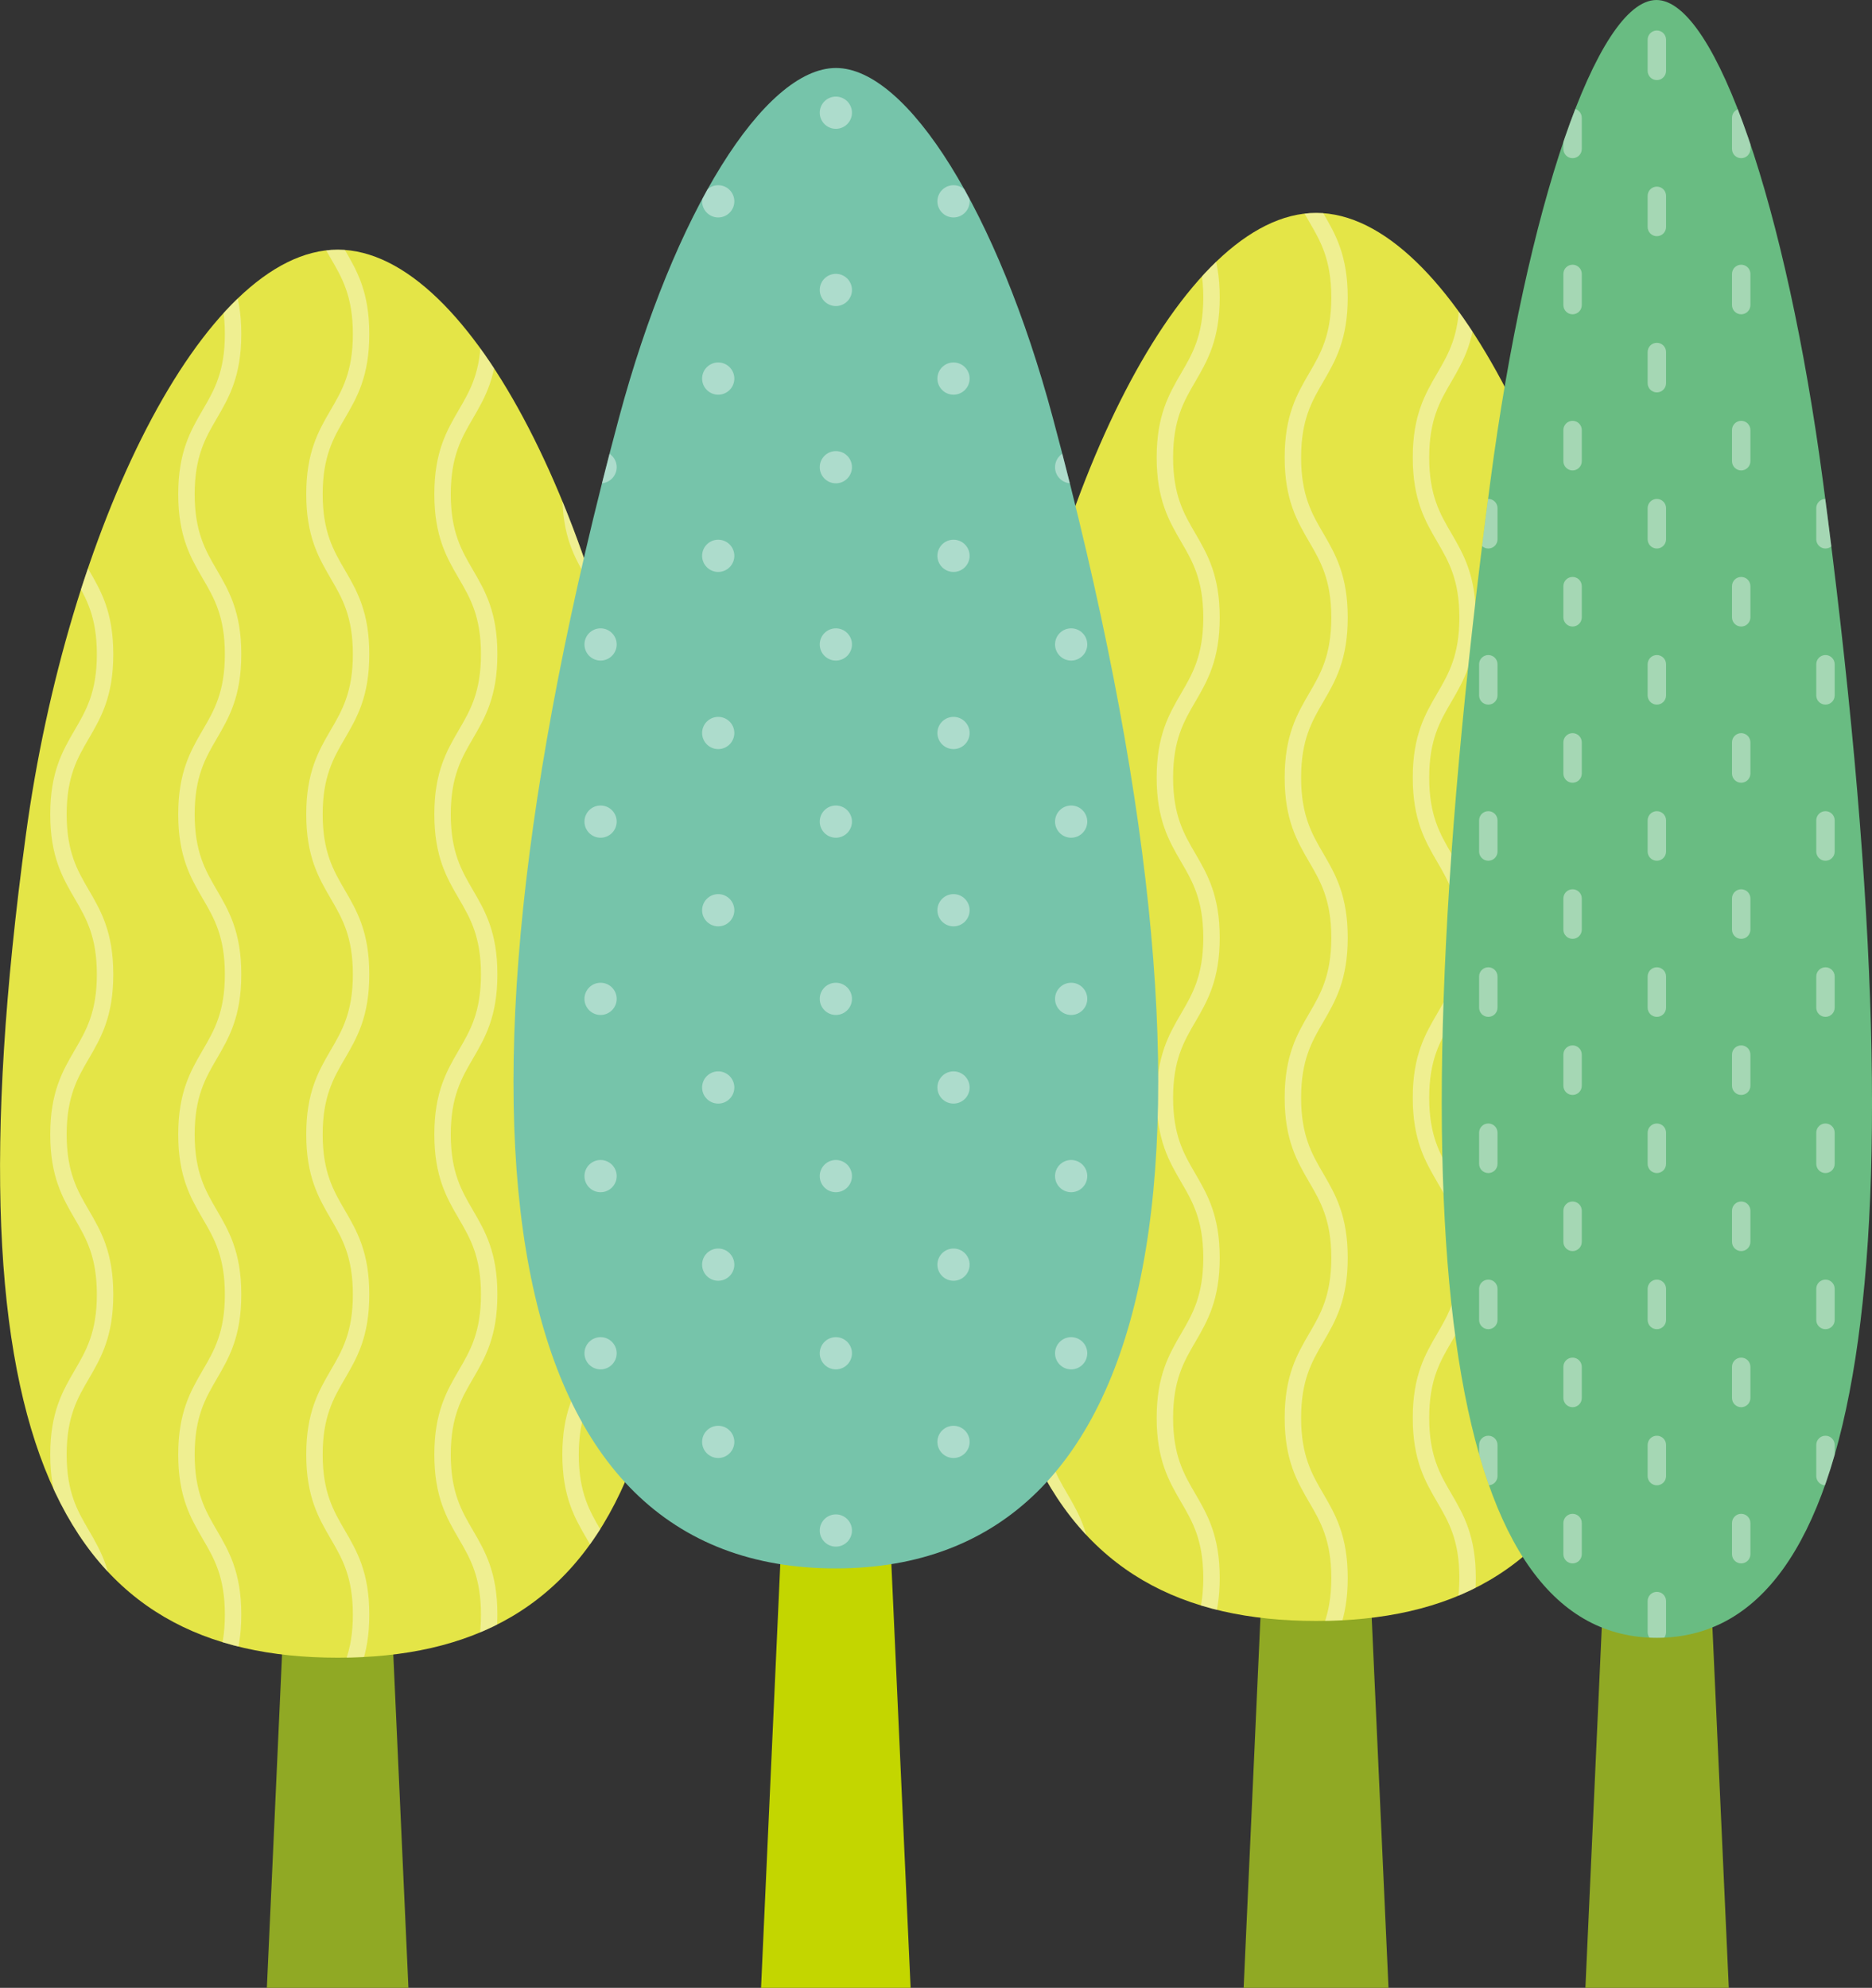 <svg xmlns="http://www.w3.org/2000/svg" xmlns:xlink="http://www.w3.org/1999/xlink" id="_&#x30EC;&#x30A4;&#x30E4;&#x30FC;_2" data-name="&#x30EC;&#x30A4;&#x30E4;&#x30FC; 2" viewBox="0 0 227.7 241.8"><rect x="0" y="0" width="227.7" height="241.8" fill="#333333" stroke="none"/><defs><style>      .cls-1 {        fill: none;      }      .cls-2 {        fill: #76c4aa;      }      .cls-3 {        fill: #e4e547;      }      .cls-4 {        fill: #90a924;      }      .cls-5 {        clip-path: url(#clippath-1);      }      .cls-6 {        clip-path: url(#clippath-3);      }      .cls-7 {        clip-path: url(#clippath-2);      }      .cls-8 {        fill: #fff;      }      .cls-9 {        fill: #c3d600;      }      .cls-10 {        opacity: .4;      }      .cls-11 {        fill: #69bc82;      }      .cls-12 {        clip-path: url(#clippath);      }    </style><clipPath id="clippath"><path class="cls-1" d="M79.01,101.52c10.32,75.95-5.39,100.12-37.93,100.12-32.54,0-48.25-24.17-37.93-100.12C8.17,64.56,24.66,30.37,41.08,30.37c16.41,0,32.91,34.19,37.93,71.15Z"></path></clipPath><clipPath id="clippath-1"><path class="cls-1" d="M198.02,97.05c10.32,75.95-5.39,100.12-37.93,100.12-32.54,0-48.25-24.17-37.93-100.12,5.02-36.96,21.52-71.15,37.93-71.15s32.91,34.19,37.93,71.15Z"></path></clipPath><clipPath id="clippath-2"><path class="cls-1" d="M221.73,58.51c12.88,97,4.37,140.67-20.16,140.71-24.54.04-33.1-43.61-20.29-140.67C185.65,25.39,194.24,0,201.48,0c7.24,0,15.85,25.37,20.25,58.51Z"></path></clipPath><clipPath id="clippath-3"><path class="cls-1" d="M128.05,50.78c23.93,89.28,13.97,139.96-26.37,140-40.36.04-50.33-50.65-26.38-139.99,6.69-24.94,17.68-42.52,26.38-42.52,8.7,0,19.69,17.58,26.37,42.51Z"></path></clipPath></defs><g id="_&#x30EC;&#x30A4;&#x30E4;&#x30FC;_1-2" data-name="&#x30EC;&#x30A4;&#x30E4;&#x30FC; 1"><g><g><polygon class="cls-4" points="49.68 241.8 32.46 241.8 36.61 150.63 45.54 150.63 49.68 241.8"></polygon><path class="cls-3" d="M79.01,101.52c10.32,75.95-5.39,100.12-37.93,100.12-32.54,0-48.25-24.17-37.93-100.12C8.17,64.56,24.66,30.37,41.08,30.37c16.41,0,32.91,34.19,37.93,71.15Z"></path><g class="cls-10"><g class="cls-12"><path class="cls-8" d="M38.25,255.81c-.55,0-1-.45-1-1,0-5.14,1.51-7.73,2.97-10.24,1.39-2.38,2.7-4.63,2.7-9.23s-1.31-6.85-2.7-9.23c-1.46-2.51-2.97-5.1-2.97-10.24s1.51-7.73,2.97-10.24c1.39-2.38,2.7-4.63,2.7-9.23s-1.31-6.85-2.7-9.23c-1.46-2.51-2.97-5.1-2.97-10.24s1.51-7.73,2.97-10.24c1.39-2.38,2.7-4.63,2.7-9.23s-1.31-6.85-2.7-9.23c-1.46-2.51-2.97-5.1-2.97-10.24s1.51-7.73,2.97-10.24c1.39-2.38,2.7-4.63,2.7-9.23s-1.31-6.85-2.7-9.23c-1.46-2.51-2.97-5.1-2.97-10.24s1.51-7.73,2.97-10.24c1.39-2.38,2.7-4.63,2.7-9.23s-1.31-6.85-2.7-9.23c-1.46-2.51-2.97-5.1-2.97-10.24s1.51-7.73,2.97-10.24c1.39-2.38,2.7-4.63,2.7-9.23s-1.31-6.85-2.7-9.23c-1.46-2.51-2.97-5.1-2.97-10.23s1.51-7.73,2.97-10.24c1.39-2.38,2.7-4.63,2.7-9.23,0-.55.45-1,1-1s1,.45,1,1c0,5.14-1.51,7.73-2.97,10.24-1.39,2.38-2.7,4.63-2.7,9.23s1.31,6.85,2.7,9.23c1.46,2.51,2.97,5.1,2.97,10.23s-1.51,7.73-2.97,10.24c-1.39,2.38-2.7,4.63-2.7,9.23s1.31,6.85,2.7,9.23c1.46,2.51,2.97,5.1,2.97,10.24s-1.51,7.73-2.97,10.24c-1.39,2.38-2.7,4.63-2.7,9.23s1.31,6.85,2.7,9.23c1.46,2.51,2.97,5.1,2.97,10.24s-1.51,7.73-2.97,10.24c-1.39,2.38-2.7,4.63-2.7,9.23s1.31,6.85,2.7,9.23c1.46,2.51,2.97,5.1,2.97,10.24s-1.51,7.73-2.97,10.24c-1.39,2.38-2.7,4.63-2.7,9.23s1.31,6.85,2.7,9.23c1.46,2.51,2.97,5.1,2.97,10.24s-1.51,7.73-2.97,10.24c-1.39,2.38-2.7,4.63-2.7,9.23s1.31,6.85,2.7,9.23c1.46,2.51,2.97,5.1,2.97,10.24s-1.51,7.73-2.97,10.24c-1.39,2.38-2.7,4.63-2.7,9.23,0,.55-.45,1-1,1Z"></path><path class="cls-8" d="M53.83,255.81c-.55,0-1-.45-1-1,0-5.14,1.51-7.73,2.97-10.24,1.39-2.38,2.7-4.63,2.7-9.23s-1.31-6.85-2.7-9.23c-1.46-2.51-2.97-5.1-2.97-10.24s1.51-7.73,2.97-10.24c1.39-2.38,2.7-4.63,2.7-9.23s-1.31-6.85-2.7-9.23c-1.46-2.51-2.97-5.1-2.97-10.24s1.51-7.73,2.97-10.24c1.39-2.38,2.7-4.63,2.7-9.23s-1.31-6.85-2.7-9.23c-1.46-2.51-2.97-5.1-2.97-10.24s1.51-7.73,2.97-10.24c1.39-2.38,2.7-4.63,2.7-9.23s-1.31-6.85-2.7-9.23c-1.46-2.51-2.97-5.1-2.97-10.24s1.51-7.73,2.97-10.24c1.39-2.38,2.7-4.63,2.7-9.23s-1.31-6.85-2.7-9.23c-1.46-2.51-2.97-5.1-2.97-10.24s1.51-7.73,2.97-10.24c1.39-2.38,2.7-4.63,2.7-9.23s-1.31-6.85-2.7-9.23c-1.46-2.51-2.97-5.1-2.97-10.23s1.51-7.73,2.97-10.24c1.39-2.38,2.7-4.63,2.7-9.23,0-.55.45-1,1-1s1,.45,1,1c0,5.14-1.51,7.73-2.97,10.24-1.39,2.38-2.7,4.63-2.7,9.23s1.31,6.85,2.7,9.23c1.46,2.51,2.97,5.1,2.97,10.23s-1.51,7.73-2.97,10.24c-1.39,2.38-2.7,4.63-2.7,9.23s1.31,6.85,2.7,9.23c1.46,2.51,2.97,5.1,2.97,10.24s-1.51,7.73-2.97,10.24c-1.39,2.38-2.7,4.63-2.7,9.23s1.31,6.85,2.7,9.23c1.46,2.51,2.97,5.1,2.97,10.24s-1.51,7.73-2.97,10.24c-1.39,2.38-2.7,4.63-2.7,9.23s1.31,6.85,2.7,9.23c1.46,2.51,2.97,5.1,2.97,10.24s-1.51,7.73-2.97,10.24c-1.39,2.38-2.7,4.63-2.7,9.23s1.31,6.85,2.7,9.23c1.46,2.51,2.97,5.1,2.97,10.24s-1.51,7.73-2.97,10.24c-1.39,2.38-2.7,4.63-2.7,9.23s1.31,6.85,2.7,9.23c1.46,2.51,2.97,5.1,2.97,10.24s-1.51,7.73-2.97,10.24c-1.39,2.38-2.7,4.63-2.7,9.23,0,.55-.45,1-1,1Z"></path><path class="cls-8" d="M69.4,255.81h0c-.55,0-1-.45-1-1,0-5.14,1.51-7.73,2.97-10.24,1.39-2.38,2.7-4.63,2.7-9.23s-1.31-6.85-2.7-9.23c-1.46-2.51-2.97-5.1-2.97-10.24,0-5.14,1.51-7.73,2.97-10.24,1.39-2.38,2.7-4.63,2.7-9.23s-1.31-6.85-2.7-9.23c-1.46-2.51-2.97-5.1-2.97-10.24,0-5.14,1.51-7.73,2.97-10.24,1.39-2.38,2.7-4.63,2.7-9.23s-1.31-6.85-2.7-9.23c-1.46-2.51-2.97-5.1-2.97-10.24,0-5.14,1.51-7.73,2.97-10.24,1.39-2.38,2.7-4.63,2.7-9.23s-1.31-6.85-2.7-9.23c-1.46-2.51-2.97-5.1-2.97-10.24,0-5.14,1.51-7.73,2.97-10.23,1.39-2.38,2.7-4.63,2.7-9.23s-1.31-6.85-2.7-9.23c-1.46-2.51-2.97-5.1-2.97-10.24,0-5.14,1.51-7.73,2.97-10.23,1.39-2.38,2.7-4.63,2.7-9.23s-1.31-6.85-2.7-9.23c-1.46-2.51-2.97-5.1-2.97-10.23,0-5.14,1.51-7.73,2.97-10.24,1.39-2.38,2.7-4.63,2.7-9.23,0-.55.45-1,1-1s1,.45,1,1c0,5.14-1.51,7.73-2.97,10.24-1.39,2.38-2.7,4.63-2.7,9.23s1.31,6.85,2.7,9.23c1.46,2.51,2.97,5.1,2.97,10.23s-1.51,7.73-2.97,10.24c-1.39,2.38-2.7,4.63-2.7,9.23s1.31,6.85,2.7,9.23c1.46,2.51,2.97,5.1,2.97,10.24s-1.51,7.73-2.97,10.24c-1.39,2.38-2.7,4.63-2.7,9.23s1.31,6.85,2.7,9.23c1.46,2.51,2.97,5.1,2.97,10.24s-1.51,7.73-2.97,10.24c-1.39,2.38-2.7,4.63-2.7,9.23s1.31,6.85,2.7,9.23c1.46,2.51,2.97,5.1,2.97,10.24s-1.51,7.73-2.97,10.24c-1.39,2.38-2.7,4.63-2.7,9.23s1.31,6.85,2.7,9.23c1.46,2.51,2.97,5.1,2.97,10.24s-1.51,7.73-2.97,10.24c-1.39,2.38-2.7,4.63-2.7,9.23s1.31,6.85,2.7,9.23c1.46,2.51,2.97,5.1,2.97,10.24s-1.51,7.73-2.97,10.24c-1.39,2.38-2.7,4.63-2.7,9.23,0,.55-.45,1-1,1Z"></path><path class="cls-8" d="M22.68,255.81c-.55,0-1-.45-1-1,0-5.14,1.51-7.73,2.97-10.24,1.39-2.38,2.7-4.63,2.7-9.23s-1.31-6.85-2.7-9.23c-1.46-2.51-2.97-5.1-2.97-10.24s1.51-7.73,2.97-10.24c1.39-2.38,2.7-4.63,2.7-9.23s-1.31-6.85-2.7-9.23c-1.46-2.51-2.97-5.1-2.97-10.24s1.51-7.73,2.97-10.24c1.39-2.38,2.7-4.63,2.7-9.23s-1.31-6.85-2.7-9.23c-1.46-2.51-2.97-5.1-2.97-10.24s1.51-7.73,2.97-10.24c1.39-2.38,2.7-4.63,2.7-9.23s-1.31-6.85-2.7-9.23c-1.46-2.51-2.97-5.1-2.97-10.24s1.51-7.73,2.97-10.24c1.39-2.38,2.7-4.63,2.7-9.23s-1.31-6.85-2.7-9.23c-1.46-2.51-2.97-5.1-2.97-10.24s1.51-7.73,2.97-10.24c1.39-2.38,2.7-4.63,2.7-9.23s-1.31-6.85-2.7-9.23c-1.46-2.51-2.97-5.1-2.97-10.23s1.51-7.73,2.97-10.24c1.39-2.38,2.7-4.63,2.7-9.23,0-.55.45-1,1-1s1,.45,1,1c0,5.14-1.51,7.73-2.97,10.24-1.39,2.38-2.7,4.63-2.7,9.23s1.31,6.85,2.7,9.23c1.46,2.51,2.97,5.1,2.97,10.23s-1.51,7.73-2.97,10.24c-1.39,2.38-2.7,4.63-2.7,9.23s1.31,6.85,2.7,9.23c1.46,2.51,2.97,5.1,2.97,10.24s-1.51,7.73-2.97,10.24c-1.39,2.38-2.7,4.63-2.7,9.23s1.31,6.85,2.7,9.23c1.46,2.51,2.97,5.1,2.97,10.24s-1.51,7.73-2.97,10.24c-1.39,2.38-2.7,4.63-2.7,9.23s1.31,6.85,2.7,9.23c1.46,2.51,2.97,5.1,2.97,10.24s-1.51,7.73-2.97,10.24c-1.39,2.38-2.7,4.63-2.7,9.23s1.31,6.85,2.7,9.23c1.46,2.51,2.97,5.1,2.97,10.24s-1.51,7.73-2.97,10.24c-1.39,2.38-2.7,4.63-2.7,9.23s1.31,6.85,2.7,9.23c1.46,2.51,2.97,5.1,2.97,10.24s-1.51,7.73-2.97,10.24c-1.39,2.38-2.7,4.63-2.7,9.23,0,.55-.45,1-1,1Z"></path><path class="cls-8" d="M7.11,255.81c-.55,0-1-.45-1-1,0-5.14,1.51-7.73,2.97-10.24,1.39-2.38,2.7-4.63,2.7-9.23s-1.31-6.85-2.7-9.23c-1.46-2.51-2.97-5.1-2.97-10.24s1.51-7.73,2.97-10.24c1.39-2.38,2.7-4.63,2.7-9.23s-1.31-6.85-2.7-9.23c-1.46-2.51-2.97-5.1-2.97-10.24s1.51-7.73,2.97-10.24c1.39-2.38,2.7-4.63,2.7-9.23s-1.31-6.85-2.7-9.23c-1.46-2.51-2.97-5.1-2.97-10.24s1.51-7.73,2.97-10.24c1.39-2.38,2.7-4.63,2.7-9.23s-1.31-6.85-2.7-9.23c-1.46-2.51-2.97-5.1-2.97-10.24s1.51-7.73,2.97-10.24c1.39-2.38,2.7-4.63,2.7-9.23s-1.31-6.85-2.7-9.23c-1.46-2.51-2.97-5.1-2.97-10.24s1.51-7.73,2.97-10.24c1.39-2.38,2.7-4.63,2.7-9.23s-1.31-6.85-2.7-9.23c-1.46-2.51-2.97-5.1-2.97-10.23s1.51-7.73,2.97-10.24c1.39-2.38,2.7-4.63,2.7-9.23,0-.55.45-1,1-1s1,.45,1,1c0,5.14-1.51,7.73-2.97,10.24-1.39,2.38-2.7,4.63-2.7,9.23s1.31,6.85,2.7,9.23c1.46,2.51,2.97,5.1,2.97,10.23s-1.51,7.73-2.97,10.24c-1.39,2.38-2.7,4.63-2.7,9.23s1.31,6.85,2.7,9.23c1.46,2.51,2.97,5.1,2.97,10.24s-1.51,7.73-2.97,10.24c-1.39,2.38-2.7,4.63-2.7,9.23s1.31,6.85,2.7,9.23c1.46,2.51,2.97,5.1,2.97,10.24s-1.51,7.73-2.97,10.24c-1.39,2.38-2.7,4.63-2.7,9.23s1.31,6.85,2.7,9.23c1.46,2.51,2.97,5.1,2.97,10.24s-1.51,7.73-2.97,10.24c-1.39,2.38-2.7,4.63-2.7,9.23s1.31,6.85,2.7,9.23c1.46,2.51,2.97,5.1,2.97,10.24s-1.51,7.73-2.97,10.24c-1.39,2.38-2.7,4.63-2.7,9.23s1.31,6.85,2.7,9.23c1.46,2.51,2.97,5.1,2.97,10.24s-1.51,7.73-2.97,10.24c-1.39,2.38-2.7,4.63-2.7,9.23,0,.55-.45,1-1,1Z"></path></g></g></g><g><polygon class="cls-4" points="168.89 241.8 151.27 241.8 155.61 146.16 164.55 146.16 168.89 241.8"></polygon><path class="cls-3" d="M198.02,97.05c10.32,75.95-5.39,100.12-37.93,100.12-32.54,0-48.25-24.17-37.93-100.12,5.02-36.96,21.52-71.15,37.93-71.15s32.91,34.19,37.93,71.15Z"></path><g class="cls-10"><g class="cls-5"><path class="cls-8" d="M157.26,251.35c-.55,0-1-.45-1-1,0-5.14,1.51-7.73,2.97-10.24,1.39-2.38,2.7-4.63,2.7-9.23s-1.31-6.85-2.7-9.23c-1.46-2.51-2.97-5.1-2.97-10.24s1.51-7.73,2.97-10.24c1.39-2.38,2.7-4.63,2.7-9.23s-1.31-6.85-2.7-9.23c-1.46-2.51-2.97-5.1-2.97-10.24s1.51-7.73,2.97-10.24c1.39-2.38,2.7-4.63,2.7-9.23s-1.31-6.85-2.7-9.23c-1.46-2.51-2.97-5.1-2.97-10.24s1.51-7.73,2.97-10.24c1.39-2.38,2.7-4.63,2.7-9.23s-1.31-6.85-2.7-9.23c-1.46-2.51-2.97-5.1-2.97-10.24s1.51-7.73,2.97-10.24c1.39-2.38,2.7-4.63,2.7-9.23s-1.31-6.85-2.7-9.23c-1.46-2.51-2.97-5.1-2.97-10.24s1.51-7.73,2.97-10.24c1.39-2.38,2.7-4.63,2.7-9.23s-1.31-6.85-2.7-9.23c-1.46-2.51-2.97-5.1-2.97-10.23s1.51-7.73,2.97-10.24c1.39-2.38,2.7-4.63,2.7-9.23,0-.55.45-1,1-1s1,.45,1,1c0,5.14-1.51,7.73-2.97,10.24-1.39,2.38-2.7,4.63-2.7,9.23s1.31,6.85,2.7,9.23c1.46,2.51,2.97,5.1,2.97,10.23s-1.51,7.73-2.97,10.24c-1.39,2.38-2.7,4.63-2.7,9.23s1.31,6.85,2.7,9.23c1.46,2.51,2.97,5.1,2.97,10.24s-1.51,7.73-2.97,10.24c-1.39,2.38-2.7,4.63-2.7,9.23s1.31,6.85,2.7,9.23c1.46,2.51,2.97,5.1,2.97,10.24s-1.51,7.73-2.97,10.24c-1.39,2.38-2.7,4.63-2.7,9.23s1.31,6.85,2.7,9.23c1.46,2.51,2.97,5.1,2.97,10.24s-1.51,7.73-2.97,10.24c-1.39,2.38-2.7,4.63-2.7,9.23s1.31,6.85,2.7,9.23c1.46,2.51,2.97,5.1,2.97,10.24s-1.51,7.73-2.97,10.24c-1.39,2.38-2.7,4.63-2.7,9.23s1.31,6.85,2.7,9.23c1.46,2.51,2.97,5.1,2.97,10.24s-1.51,7.73-2.97,10.24c-1.39,2.38-2.7,4.63-2.7,9.23,0,.55-.45,1-1,1Z"></path><path class="cls-8" d="M172.84,251.35c-.55,0-1-.45-1-1,0-5.14,1.51-7.73,2.97-10.24,1.39-2.38,2.7-4.63,2.7-9.23s-1.31-6.85-2.7-9.23c-1.46-2.51-2.97-5.1-2.97-10.24s1.51-7.73,2.97-10.24c1.39-2.38,2.7-4.63,2.7-9.23s-1.31-6.85-2.7-9.23c-1.46-2.51-2.97-5.1-2.97-10.24s1.51-7.73,2.97-10.24c1.39-2.38,2.7-4.63,2.7-9.23s-1.31-6.85-2.7-9.23c-1.46-2.51-2.97-5.1-2.97-10.24s1.51-7.73,2.97-10.24c1.39-2.38,2.7-4.63,2.7-9.23s-1.31-6.85-2.7-9.23c-1.46-2.51-2.97-5.1-2.97-10.24s1.51-7.73,2.97-10.24c1.39-2.38,2.7-4.63,2.7-9.23s-1.31-6.85-2.7-9.23c-1.46-2.51-2.97-5.1-2.97-10.24s1.51-7.73,2.97-10.24c1.39-2.38,2.7-4.63,2.7-9.23s-1.31-6.85-2.7-9.23c-1.46-2.51-2.97-5.1-2.97-10.23s1.51-7.73,2.97-10.24c1.39-2.38,2.7-4.63,2.7-9.23,0-.55.45-1,1-1s1,.45,1,1c0,5.14-1.51,7.73-2.97,10.24-1.39,2.38-2.7,4.63-2.7,9.23s1.31,6.85,2.7,9.23c1.46,2.51,2.97,5.1,2.97,10.23s-1.51,7.73-2.97,10.24c-1.39,2.38-2.7,4.63-2.7,9.23s1.31,6.85,2.7,9.23c1.46,2.51,2.97,5.1,2.97,10.24s-1.51,7.73-2.97,10.24c-1.39,2.38-2.7,4.63-2.7,9.23s1.31,6.85,2.7,9.23c1.46,2.51,2.97,5.1,2.97,10.24s-1.51,7.73-2.97,10.24c-1.39,2.38-2.7,4.63-2.7,9.23s1.31,6.85,2.7,9.23c1.46,2.51,2.97,5.1,2.97,10.24s-1.51,7.73-2.97,10.24c-1.39,2.38-2.7,4.63-2.7,9.23s1.31,6.85,2.7,9.23c1.46,2.51,2.97,5.1,2.97,10.24s-1.51,7.73-2.97,10.24c-1.39,2.38-2.7,4.63-2.7,9.23s1.31,6.85,2.7,9.23c1.46,2.51,2.97,5.1,2.97,10.24s-1.51,7.73-2.97,10.24c-1.39,2.38-2.7,4.63-2.7,9.23,0,.55-.45,1-1,1Z"></path><path class="cls-8" d="M188.41,251.35c-.55,0-1-.45-1-1,0-5.14,1.51-7.73,2.97-10.24,1.39-2.38,2.7-4.63,2.7-9.23s-1.31-6.85-2.7-9.23c-1.46-2.51-2.97-5.1-2.97-10.24s1.51-7.73,2.97-10.24c1.39-2.38,2.7-4.63,2.7-9.23s-1.31-6.85-2.7-9.23c-1.46-2.51-2.97-5.1-2.97-10.24s1.51-7.73,2.97-10.24c1.39-2.38,2.7-4.63,2.7-9.23s-1.31-6.85-2.7-9.23c-1.46-2.51-2.97-5.1-2.97-10.24s1.51-7.73,2.97-10.24c1.39-2.38,2.7-4.63,2.7-9.23s-1.31-6.85-2.7-9.23c-1.46-2.51-2.97-5.1-2.97-10.24s1.51-7.73,2.97-10.24c1.39-2.38,2.7-4.63,2.7-9.23s-1.31-6.85-2.7-9.23c-1.46-2.51-2.97-5.1-2.97-10.24s1.51-7.73,2.97-10.24c1.39-2.38,2.7-4.63,2.7-9.23s-1.31-6.85-2.7-9.23c-1.46-2.51-2.97-5.1-2.97-10.23s1.51-7.73,2.97-10.24c1.39-2.38,2.7-4.63,2.7-9.23,0-.55.45-1,1-1s1,.45,1,1c0,5.14-1.51,7.73-2.97,10.24-1.39,2.38-2.7,4.63-2.7,9.23s1.31,6.85,2.7,9.23c1.46,2.51,2.97,5.1,2.97,10.23s-1.51,7.73-2.97,10.24c-1.39,2.38-2.7,4.63-2.7,9.23s1.31,6.85,2.7,9.23c1.46,2.51,2.97,5.1,2.97,10.24s-1.51,7.73-2.97,10.24c-1.39,2.38-2.7,4.63-2.7,9.23s1.31,6.85,2.7,9.23c1.46,2.51,2.97,5.1,2.97,10.24s-1.51,7.73-2.97,10.24c-1.39,2.38-2.7,4.63-2.7,9.23s1.31,6.85,2.7,9.23c1.46,2.51,2.97,5.1,2.97,10.24s-1.51,7.73-2.97,10.24c-1.39,2.38-2.7,4.63-2.7,9.23s1.31,6.85,2.7,9.23c1.46,2.51,2.97,5.1,2.97,10.24s-1.51,7.73-2.97,10.24c-1.39,2.38-2.7,4.63-2.7,9.23s1.31,6.85,2.7,9.23c1.46,2.51,2.97,5.1,2.97,10.24s-1.51,7.73-2.97,10.24c-1.39,2.38-2.7,4.63-2.7,9.23,0,.55-.45,1-1,1Z"></path><path class="cls-8" d="M141.69,251.35c-.55,0-1-.45-1-1,0-5.14,1.51-7.73,2.97-10.24,1.39-2.38,2.7-4.63,2.7-9.23s-1.31-6.85-2.7-9.23c-1.46-2.51-2.97-5.1-2.97-10.24s1.51-7.73,2.97-10.24c1.39-2.38,2.7-4.63,2.7-9.23s-1.31-6.85-2.7-9.23c-1.46-2.51-2.97-5.1-2.97-10.24s1.51-7.73,2.97-10.24c1.39-2.38,2.7-4.63,2.7-9.23s-1.31-6.85-2.7-9.23c-1.46-2.51-2.97-5.1-2.97-10.24s1.51-7.73,2.97-10.24c1.39-2.38,2.7-4.63,2.7-9.23s-1.31-6.85-2.7-9.23c-1.46-2.51-2.97-5.1-2.97-10.24s1.51-7.73,2.97-10.24c1.39-2.38,2.7-4.63,2.7-9.23s-1.31-6.85-2.7-9.23c-1.46-2.51-2.97-5.1-2.97-10.24s1.51-7.73,2.97-10.24c1.39-2.38,2.7-4.63,2.7-9.23s-1.31-6.85-2.7-9.23c-1.46-2.51-2.97-5.1-2.97-10.23s1.51-7.73,2.97-10.24c1.39-2.38,2.7-4.63,2.7-9.23,0-.55.45-1,1-1s1,.45,1,1c0,5.14-1.51,7.73-2.97,10.24-1.39,2.38-2.7,4.63-2.7,9.23s1.31,6.85,2.7,9.23c1.46,2.51,2.97,5.1,2.97,10.23s-1.51,7.73-2.97,10.24c-1.39,2.38-2.7,4.63-2.7,9.23s1.31,6.85,2.7,9.23c1.46,2.51,2.97,5.1,2.97,10.24s-1.51,7.73-2.97,10.24c-1.39,2.38-2.7,4.63-2.7,9.23s1.31,6.85,2.7,9.23c1.46,2.51,2.97,5.1,2.97,10.24s-1.51,7.73-2.97,10.24c-1.39,2.38-2.7,4.63-2.7,9.23s1.31,6.85,2.7,9.23c1.46,2.51,2.97,5.1,2.97,10.24s-1.51,7.73-2.97,10.24c-1.39,2.38-2.7,4.63-2.7,9.23s1.31,6.85,2.7,9.23c1.46,2.51,2.97,5.1,2.97,10.24s-1.51,7.73-2.97,10.24c-1.39,2.38-2.7,4.63-2.7,9.23s1.31,6.85,2.7,9.23c1.46,2.51,2.97,5.1,2.97,10.24s-1.51,7.73-2.97,10.24c-1.39,2.38-2.7,4.63-2.7,9.23,0,.55-.45,1-1,1Z"></path><path class="cls-8" d="M126.12,251.35c-.55,0-1-.45-1-1,0-5.14,1.51-7.73,2.97-10.24,1.39-2.38,2.7-4.63,2.7-9.23s-1.31-6.85-2.7-9.23c-1.46-2.51-2.97-5.1-2.97-10.24s1.51-7.73,2.97-10.24c1.39-2.38,2.7-4.63,2.7-9.23s-1.31-6.85-2.7-9.23c-1.46-2.51-2.97-5.1-2.97-10.24s1.51-7.73,2.97-10.24c1.39-2.38,2.7-4.63,2.7-9.23s-1.31-6.85-2.7-9.23c-1.46-2.51-2.97-5.1-2.97-10.24s1.51-7.73,2.97-10.24c1.39-2.38,2.7-4.63,2.7-9.23s-1.31-6.85-2.7-9.23c-1.46-2.51-2.97-5.1-2.97-10.24s1.51-7.73,2.97-10.24c1.39-2.38,2.7-4.63,2.7-9.23s-1.31-6.85-2.7-9.23c-1.46-2.51-2.97-5.1-2.97-10.24s1.51-7.73,2.97-10.24c1.39-2.38,2.7-4.63,2.7-9.23s-1.31-6.85-2.7-9.23c-1.46-2.51-2.97-5.1-2.97-10.23s1.51-7.73,2.97-10.24c1.39-2.38,2.7-4.63,2.7-9.23,0-.55.45-1,1-1s1,.45,1,1c0,5.14-1.51,7.73-2.97,10.24-1.39,2.38-2.7,4.63-2.7,9.23s1.31,6.85,2.7,9.23c1.46,2.51,2.97,5.1,2.97,10.23s-1.51,7.73-2.97,10.24c-1.39,2.38-2.7,4.63-2.7,9.23s1.31,6.85,2.7,9.23c1.46,2.51,2.97,5.1,2.97,10.24s-1.51,7.73-2.97,10.24c-1.39,2.38-2.7,4.63-2.7,9.23s1.31,6.85,2.7,9.23c1.46,2.51,2.97,5.1,2.97,10.24s-1.51,7.73-2.97,10.24c-1.39,2.38-2.7,4.63-2.7,9.23s1.31,6.85,2.7,9.23c1.46,2.51,2.97,5.1,2.97,10.24s-1.51,7.73-2.97,10.24c-1.39,2.38-2.7,4.63-2.7,9.23s1.31,6.85,2.7,9.23c1.46,2.51,2.97,5.1,2.97,10.24s-1.51,7.73-2.97,10.24c-1.39,2.38-2.7,4.63-2.7,9.23s1.31,6.85,2.7,9.23c1.46,2.51,2.97,5.1,2.97,10.24s-1.51,7.73-2.97,10.24c-1.39,2.38-2.7,4.63-2.7,9.23,0,.55-.45,1-1,1Z"></path></g></g></g><g><polygon class="cls-4" points="210.28 241.8 192.84 241.8 197.09 148.2 206.03 148.2 210.28 241.8"></polygon><path class="cls-11" d="M221.73,58.51c12.88,97,4.37,140.67-20.16,140.71-24.54.04-33.1-43.61-20.29-140.67C185.65,25.39,194.24,0,201.48,0c7.24,0,15.85,25.37,20.25,58.51Z"></path><g class="cls-10"><g class="cls-7"><path class="cls-8" d="M201.53,9.74c-.62,0-1.12-.5-1.12-1.12v-3.79c0-.62.5-1.12,1.12-1.12s1.12.5,1.12,1.12v3.79c0,.62-.5,1.12-1.12,1.12Z"></path><path class="cls-8" d="M201.53,28.73c-.62,0-1.12-.5-1.12-1.12v-3.79c0-.62.5-1.12,1.12-1.12s1.12.5,1.12,1.12v3.79c0,.62-.5,1.12-1.12,1.12Z"></path><path class="cls-8" d="M201.53,47.73c-.62,0-1.12-.5-1.12-1.12v-3.79c0-.62.5-1.12,1.12-1.12s1.12.5,1.12,1.12v3.79c0,.62-.5,1.12-1.12,1.12Z"></path><path class="cls-8" d="M201.53,66.72c-.62,0-1.12-.5-1.12-1.12v-3.79c0-.62.5-1.12,1.12-1.12s1.12.5,1.12,1.12v3.79c0,.62-.5,1.12-1.12,1.12Z"></path><path class="cls-8" d="M201.53,85.71c-.62,0-1.12-.5-1.12-1.12v-3.79c0-.62.5-1.12,1.12-1.12s1.12.5,1.12,1.12v3.79c0,.62-.5,1.12-1.12,1.12Z"></path><path class="cls-8" d="M201.53,104.7c-.62,0-1.12-.5-1.12-1.12v-3.79c0-.62.5-1.12,1.12-1.12s1.12.5,1.12,1.12v3.79c0,.62-.5,1.12-1.12,1.12Z"></path><path class="cls-8" d="M201.53,123.69c-.62,0-1.12-.5-1.12-1.12v-3.79c0-.62.5-1.12,1.12-1.12s1.12.5,1.12,1.12v3.79c0,.62-.5,1.12-1.12,1.12Z"></path><path class="cls-8" d="M201.53,142.69c-.62,0-1.12-.5-1.12-1.12v-3.79c0-.62.5-1.12,1.12-1.12s1.12.5,1.12,1.12v3.79c0,.62-.5,1.12-1.12,1.12Z"></path><path class="cls-8" d="M201.53,161.68c-.62,0-1.12-.5-1.12-1.12v-3.79c0-.62.5-1.12,1.12-1.12s1.12.5,1.12,1.12v3.79c0,.62-.5,1.12-1.12,1.12Z"></path><path class="cls-8" d="M201.53,180.67c-.62,0-1.12-.5-1.12-1.12v-3.79c0-.62.5-1.12,1.12-1.12s1.12.5,1.12,1.12v3.79c0,.62-.5,1.12-1.12,1.12Z"></path><path class="cls-8" d="M201.53,199.66c-.62,0-1.12-.5-1.12-1.12v-3.79c0-.62.5-1.12,1.12-1.12s1.12.5,1.12,1.12v3.79c0,.62-.5,1.12-1.12,1.12Z"></path><path class="cls-8" d="M181.03,9.74c-.62,0-1.12-.5-1.12-1.12v-3.79c0-.62.5-1.12,1.12-1.12s1.12.5,1.12,1.12v3.79c0,.62-.5,1.12-1.12,1.12Z"></path><path class="cls-8" d="M181.03,28.73c-.62,0-1.12-.5-1.12-1.12v-3.79c0-.62.5-1.12,1.12-1.12s1.12.5,1.12,1.12v3.79c0,.62-.5,1.12-1.12,1.12Z"></path><path class="cls-8" d="M181.03,47.73c-.62,0-1.12-.5-1.12-1.12v-3.79c0-.62.5-1.12,1.12-1.12s1.12.5,1.12,1.12v3.79c0,.62-.5,1.12-1.12,1.12Z"></path><path class="cls-8" d="M181.03,66.72c-.62,0-1.12-.5-1.12-1.12v-3.79c0-.62.5-1.12,1.12-1.12s1.12.5,1.12,1.12v3.79c0,.62-.5,1.12-1.12,1.12Z"></path><path class="cls-8" d="M181.03,85.71c-.62,0-1.12-.5-1.12-1.12v-3.79c0-.62.5-1.12,1.12-1.12s1.12.5,1.12,1.12v3.79c0,.62-.5,1.12-1.12,1.12Z"></path><path class="cls-8" d="M181.03,104.7c-.62,0-1.12-.5-1.12-1.12v-3.79c0-.62.5-1.12,1.12-1.12s1.12.5,1.12,1.12v3.79c0,.62-.5,1.12-1.12,1.12Z"></path><path class="cls-8" d="M181.03,123.69c-.62,0-1.12-.5-1.12-1.12v-3.79c0-.62.5-1.12,1.12-1.12s1.12.5,1.12,1.12v3.79c0,.62-.5,1.12-1.12,1.12Z"></path><path class="cls-8" d="M181.03,142.69c-.62,0-1.12-.5-1.12-1.12v-3.79c0-.62.5-1.12,1.12-1.12s1.12.5,1.12,1.12v3.79c0,.62-.5,1.12-1.12,1.12Z"></path><path class="cls-8" d="M181.03,161.68c-.62,0-1.12-.5-1.12-1.12v-3.79c0-.62.5-1.12,1.12-1.12s1.12.5,1.12,1.12v3.79c0,.62-.5,1.12-1.12,1.12Z"></path><path class="cls-8" d="M181.03,180.67c-.62,0-1.12-.5-1.12-1.12v-3.79c0-.62.5-1.12,1.12-1.12s1.12.5,1.12,1.12v3.79c0,.62-.5,1.12-1.12,1.12Z"></path><path class="cls-8" d="M181.03,199.66c-.62,0-1.12-.5-1.12-1.12v-3.79c0-.62.5-1.12,1.12-1.12s1.12.5,1.12,1.12v3.79c0,.62-.5,1.12-1.12,1.12Z"></path><path class="cls-8" d="M222.04,9.74c-.62,0-1.12-.5-1.12-1.12v-3.79c0-.62.5-1.12,1.12-1.12s1.12.5,1.12,1.12v3.79c0,.62-.5,1.12-1.12,1.12Z"></path><path class="cls-8" d="M222.04,28.73c-.62,0-1.12-.5-1.12-1.12v-3.79c0-.62.5-1.12,1.12-1.12s1.12.5,1.12,1.12v3.79c0,.62-.5,1.12-1.12,1.12Z"></path><path class="cls-8" d="M222.04,47.73c-.62,0-1.12-.5-1.12-1.12v-3.79c0-.62.5-1.12,1.12-1.12s1.12.5,1.12,1.12v3.79c0,.62-.5,1.12-1.12,1.12Z"></path><path class="cls-8" d="M222.04,66.72c-.62,0-1.12-.5-1.12-1.12v-3.79c0-.62.5-1.12,1.12-1.12s1.12.5,1.12,1.12v3.79c0,.62-.5,1.12-1.12,1.12Z"></path><path class="cls-8" d="M222.04,85.71c-.62,0-1.12-.5-1.12-1.12v-3.79c0-.62.5-1.12,1.12-1.12s1.12.5,1.12,1.12v3.79c0,.62-.5,1.12-1.12,1.12Z"></path><path class="cls-8" d="M222.04,104.7c-.62,0-1.12-.5-1.12-1.12v-3.79c0-.62.5-1.12,1.12-1.12s1.12.5,1.12,1.12v3.79c0,.62-.5,1.12-1.12,1.12Z"></path><path class="cls-8" d="M222.04,123.69c-.62,0-1.12-.5-1.12-1.12v-3.79c0-.62.5-1.12,1.12-1.12s1.12.5,1.12,1.12v3.79c0,.62-.5,1.12-1.12,1.12Z"></path><path class="cls-8" d="M222.04,142.69c-.62,0-1.12-.5-1.12-1.12v-3.79c0-.62.5-1.12,1.12-1.12s1.12.5,1.12,1.12v3.79c0,.62-.5,1.12-1.12,1.12Z"></path><path class="cls-8" d="M222.04,161.68c-.62,0-1.12-.5-1.12-1.12v-3.79c0-.62.5-1.12,1.12-1.12s1.12.5,1.12,1.12v3.79c0,.62-.5,1.12-1.12,1.12Z"></path><path class="cls-8" d="M222.04,180.67c-.62,0-1.12-.5-1.12-1.12v-3.79c0-.62.5-1.12,1.12-1.12s1.12.5,1.12,1.12v3.79c0,.62-.5,1.12-1.12,1.12Z"></path><path class="cls-8" d="M222.04,199.66c-.62,0-1.12-.5-1.12-1.12v-3.79c0-.62.5-1.12,1.12-1.12s1.12.5,1.12,1.12v3.79c0,.62-.5,1.12-1.12,1.12Z"></path><path class="cls-8" d="M191.28.25c-.62,0-1.12-.5-1.12-1.12v-3.79c0-.62.5-1.12,1.12-1.12s1.12.5,1.12,1.12V-.88c0,.62-.5,1.12-1.12,1.12Z"></path><path class="cls-8" d="M191.28,19.24c-.62,0-1.12-.5-1.12-1.12v-3.79c0-.62.5-1.12,1.12-1.12s1.12.5,1.12,1.12v3.79c0,.62-.5,1.12-1.12,1.12Z"></path><path class="cls-8" d="M191.28,38.23c-.62,0-1.12-.5-1.12-1.12v-3.79c0-.62.5-1.12,1.12-1.12s1.12.5,1.12,1.12v3.79c0,.62-.5,1.12-1.12,1.12Z"></path><path class="cls-8" d="M191.28,57.22c-.62,0-1.12-.5-1.12-1.12v-3.79c0-.62.5-1.12,1.12-1.12s1.12.5,1.12,1.12v3.79c0,.62-.5,1.12-1.12,1.12Z"></path><path class="cls-8" d="M191.28,76.21c-.62,0-1.12-.5-1.12-1.12v-3.79c0-.62.5-1.12,1.12-1.12s1.12.5,1.12,1.12v3.79c0,.62-.5,1.12-1.12,1.12Z"></path><path class="cls-8" d="M191.28,95.21c-.62,0-1.12-.5-1.12-1.12v-3.79c0-.62.5-1.12,1.12-1.12s1.12.5,1.12,1.12v3.79c0,.62-.5,1.12-1.12,1.12Z"></path><path class="cls-8" d="M191.28,114.2c-.62,0-1.12-.5-1.12-1.12v-3.79c0-.62.5-1.12,1.12-1.12s1.12.5,1.12,1.12v3.79c0,.62-.5,1.12-1.12,1.12Z"></path><path class="cls-8" d="M191.28,133.19c-.62,0-1.12-.5-1.12-1.12v-3.79c0-.62.5-1.12,1.12-1.12s1.12.5,1.12,1.12v3.79c0,.62-.5,1.12-1.12,1.12Z"></path><path class="cls-8" d="M191.28,152.18c-.62,0-1.12-.5-1.12-1.12v-3.79c0-.62.5-1.12,1.12-1.12s1.12.5,1.12,1.12v3.79c0,.62-.5,1.12-1.12,1.12Z"></path><path class="cls-8" d="M191.28,171.17c-.62,0-1.12-.5-1.12-1.12v-3.79c0-.62.5-1.12,1.12-1.12s1.12.5,1.12,1.12v3.79c0,.62-.5,1.12-1.12,1.12Z"></path><path class="cls-8" d="M191.28,190.17c-.62,0-1.12-.5-1.12-1.12v-3.79c0-.62.5-1.12,1.12-1.12s1.12.5,1.12,1.12v3.79c0,.62-.5,1.12-1.12,1.12Z"></path><path class="cls-8" d="M211.79.25c-.62,0-1.12-.5-1.12-1.12v-3.79c0-.62.5-1.12,1.12-1.12s1.12.5,1.12,1.12V-.88c0,.62-.5,1.12-1.12,1.12Z"></path><path class="cls-8" d="M211.79,19.24c-.62,0-1.12-.5-1.12-1.12v-3.79c0-.62.5-1.12,1.12-1.12s1.12.5,1.12,1.12v3.79c0,.62-.5,1.12-1.12,1.12Z"></path><path class="cls-8" d="M211.79,38.23c-.62,0-1.12-.5-1.12-1.12v-3.79c0-.62.5-1.12,1.12-1.12s1.12.5,1.12,1.12v3.79c0,.62-.5,1.12-1.12,1.12Z"></path><path class="cls-8" d="M211.79,57.22c-.62,0-1.12-.5-1.12-1.12v-3.79c0-.62.5-1.12,1.12-1.12s1.12.5,1.12,1.12v3.79c0,.62-.5,1.12-1.12,1.12Z"></path><path class="cls-8" d="M211.79,76.21c-.62,0-1.12-.5-1.12-1.12v-3.79c0-.62.5-1.12,1.12-1.12s1.12.5,1.12,1.12v3.79c0,.62-.5,1.12-1.12,1.12Z"></path><path class="cls-8" d="M211.79,95.21c-.62,0-1.12-.5-1.12-1.12v-3.79c0-.62.5-1.12,1.12-1.12s1.12.5,1.12,1.12v3.79c0,.62-.5,1.12-1.12,1.12Z"></path><path class="cls-8" d="M211.79,114.2c-.62,0-1.12-.5-1.12-1.12v-3.79c0-.62.5-1.12,1.12-1.12s1.12.5,1.12,1.12v3.79c0,.62-.5,1.12-1.12,1.12Z"></path><path class="cls-8" d="M211.79,133.19c-.62,0-1.12-.5-1.12-1.12v-3.79c0-.62.5-1.12,1.12-1.12s1.12.5,1.12,1.12v3.79c0,.62-.5,1.12-1.12,1.12Z"></path><path class="cls-8" d="M211.79,152.18c-.62,0-1.12-.5-1.12-1.12v-3.79c0-.62.5-1.12,1.12-1.12s1.12.5,1.12,1.12v3.79c0,.62-.5,1.12-1.12,1.12Z"></path><path class="cls-8" d="M211.79,171.17c-.62,0-1.12-.5-1.12-1.12v-3.79c0-.62.5-1.12,1.12-1.12s1.12.5,1.12,1.12v3.79c0,.62-.5,1.12-1.12,1.12Z"></path><path class="cls-8" d="M211.79,190.17c-.62,0-1.12-.5-1.12-1.12v-3.79c0-.62.5-1.12,1.12-1.12s1.12.5,1.12,1.12v3.79c0,.62-.5,1.12-1.12,1.12Z"></path></g></g></g><g><polygon class="cls-9" points="110.76 241.8 92.57 241.8 97.2 139.76 106.13 139.76 110.76 241.8"></polygon><path class="cls-2" d="M128.05,50.78c23.93,89.28,13.97,139.96-26.37,140-40.36.04-50.33-50.65-26.38-139.99,6.69-24.94,17.68-42.52,26.38-42.52,8.7,0,19.69,17.58,26.37,42.51Z"></path><g class="cls-10"><g class="cls-6"><circle class="cls-8" cx="101.67" cy="56.83" r="1.96"></circle><circle class="cls-8" cx="101.67" cy="35.27" r="1.96"></circle><circle class="cls-8" cx="101.67" cy="13.71" r="1.96"></circle><circle class="cls-8" cx="101.67" cy="78.39" r="1.96"></circle><circle class="cls-8" cx="101.67" cy="99.94" r="1.96"></circle><circle class="cls-8" cx="101.67" cy="121.5" r="1.96"></circle><circle class="cls-8" cx="101.67" cy="143.06" r="1.96"></circle><circle class="cls-8" cx="101.67" cy="164.61" r="1.96"></circle><circle class="cls-8" cx="101.67" cy="186.17" r="1.96"></circle><circle class="cls-8" cx="73.05" cy="56.83" r="1.96"></circle><circle class="cls-8" cx="73.05" cy="35.27" r="1.96"></circle><circle class="cls-8" cx="73.05" cy="13.71" r="1.96"></circle><circle class="cls-8" cx="73.05" cy="78.39" r="1.96"></circle><circle class="cls-8" cx="73.05" cy="99.94" r="1.96"></circle><circle class="cls-8" cx="73.05" cy="121.5" r="1.96"></circle><circle class="cls-8" cx="73.05" cy="143.06" r="1.96"></circle><circle class="cls-8" cx="73.05" cy="164.61" r="1.96"></circle><circle class="cls-8" cx="73.05" cy="186.17" r="1.96"></circle><circle class="cls-8" cx="87.36" cy="67.61" r="1.96"></circle><circle class="cls-8" cx="87.36" cy="46.05" r="1.96"></circle><circle class="cls-8" cx="87.36" cy="24.49" r="1.96"></circle><circle class="cls-8" cx="87.36" cy="89.16" r="1.96"></circle><circle class="cls-8" cx="87.36" cy="110.72" r="1.96"></circle><circle class="cls-8" cx="87.36" cy="132.28" r="1.96"></circle><circle class="cls-8" cx="87.36" cy="153.83" r="1.96"></circle><circle class="cls-8" cx="87.36" cy="175.39" r="1.96"></circle><circle class="cls-8" cx="87.36" cy="196.95" r="1.96"></circle><circle class="cls-8" cx="58.74" cy="67.61" r="1.96"></circle><circle class="cls-8" cx="58.74" cy="46.05" r="1.96"></circle><circle class="cls-8" cx="58.74" cy="24.49" r="1.96"></circle><circle class="cls-8" cx="58.74" cy="89.16" r="1.96"></circle><circle class="cls-8" cx="58.74" cy="110.72" r="1.96"></circle><circle class="cls-8" cx="58.74" cy="132.28" r="1.96"></circle><circle class="cls-8" cx="58.74" cy="153.83" r="1.96"></circle><circle class="cls-8" cx="58.74" cy="175.39" r="1.96"></circle><circle class="cls-8" cx="58.74" cy="196.95" r="1.96"></circle><circle class="cls-8" cx="130.29" cy="56.83" r="1.96"></circle><circle class="cls-8" cx="130.29" cy="35.27" r="1.96"></circle><circle class="cls-8" cx="130.29" cy="13.71" r="1.96"></circle><circle class="cls-8" cx="130.29" cy="78.39" r="1.96"></circle><circle class="cls-8" cx="130.29" cy="99.94" r="1.96"></circle><circle class="cls-8" cx="130.29" cy="121.5" r="1.96"></circle><circle class="cls-8" cx="130.29" cy="143.06" r="1.96"></circle><circle class="cls-8" cx="130.29" cy="164.61" r="1.96"></circle><circle class="cls-8" cx="130.29" cy="186.17" r="1.96"></circle><circle class="cls-8" cx="115.98" cy="67.61" r="1.96"></circle><circle class="cls-8" cx="115.98" cy="46.05" r="1.96"></circle><circle class="cls-8" cx="115.98" cy="24.49" r="1.96"></circle><circle class="cls-8" cx="115.98" cy="89.16" r="1.96"></circle><circle class="cls-8" cx="115.98" cy="110.72" r="1.96"></circle><circle class="cls-8" cx="115.98" cy="132.28" r="1.96"></circle><circle class="cls-8" cx="115.98" cy="153.83" r="1.96"></circle><circle class="cls-8" cx="115.98" cy="175.39" r="1.96"></circle><circle class="cls-8" cx="115.98" cy="196.95" r="1.96"></circle><circle class="cls-8" cx="144.6" cy="67.61" r="1.96"></circle><circle class="cls-8" cx="144.6" cy="46.05" r="1.96"></circle><circle class="cls-8" cx="144.6" cy="24.49" r="1.96"></circle><circle class="cls-8" cx="144.6" cy="89.16" r="1.96"></circle><circle class="cls-8" cx="144.6" cy="110.72" r="1.96"></circle><circle class="cls-8" cx="144.6" cy="132.28" r="1.96"></circle><circle class="cls-8" cx="144.6" cy="153.83" r="1.96"></circle><circle class="cls-8" cx="144.6" cy="175.39" r="1.96"></circle><circle class="cls-8" cx="144.6" cy="196.95" r="1.96"></circle></g></g></g></g></g></svg>